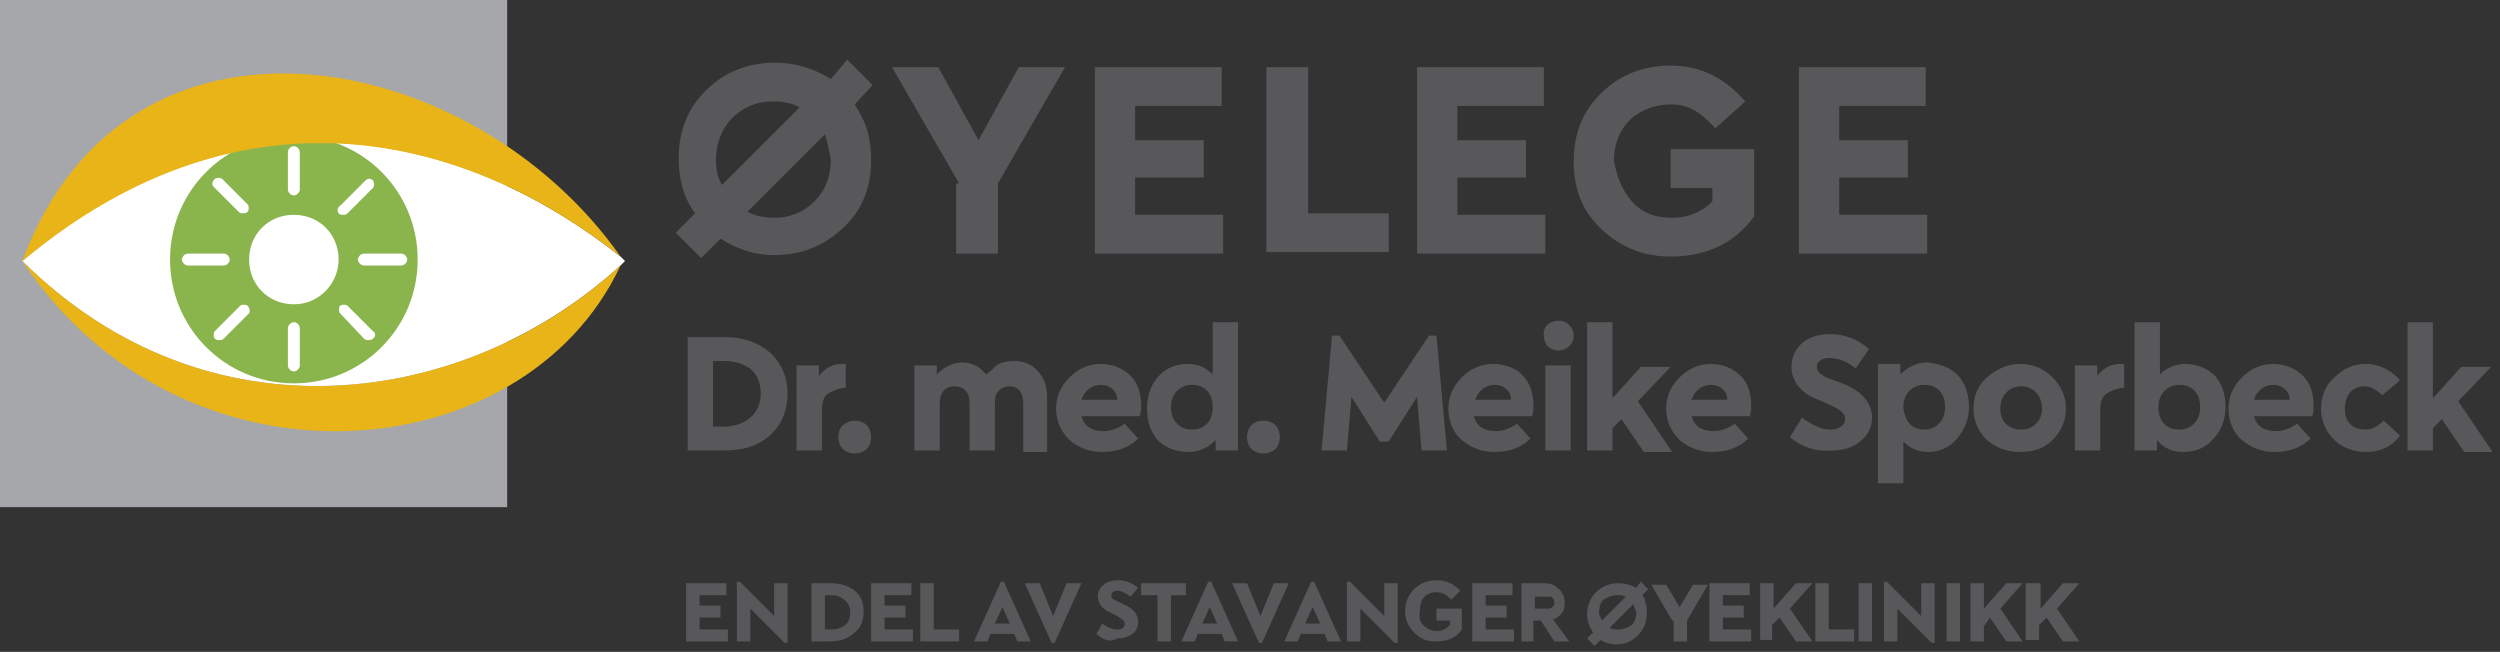 <?xml version="1.0" encoding="utf-8"?>
<!-- Generator: Adobe Illustrator 27.0.1, SVG Export Plug-In . SVG Version: 6.00 Build 0)  -->
<svg version="1.1" id="Layer_1" xmlns="http://www.w3.org/2000/svg" xmlns:xlink="http://www.w3.org/1999/xlink" x="0px" y="0px"
	 viewBox="0 0 167.6 43.7" style="enable-background:new 0 0 167.6 43.7;" xml:space="preserve">
<rect x="0" y="0" width="167.6" height="43.7" fill="#333333" stroke="none"/>
<style type="text/css">
	.st0{fill:#A6A7AA;}
	.st1{fill:#FFFFFF;}
	.st2{fill:#8AB54D;}
	.st3{fill:#E8B418;}
	.st4{fill:#58585B;}
</style>
<rect class="st0" width="34" height="34"/>
<path class="st1" d="M1.5,17.5c14.9-12.6,30-8.3,40.1-0.3l0.3,0.3l-0.3,0.3v0C31.1,27.4,13.9,29.8,1.5,17.5L1.5,17.5L1.5,17.5z"/>
<path class="st2" d="M19.7,9.1c-4.6,0-8.3,3.7-8.3,8.3c0,4.6,3.7,8.3,8.3,8.3c4.6,0,8.3-3.7,8.3-8.3C28,12.8,24.3,9.1,19.7,9.1z
	 M22.8,13.8l1.7-1.7c0.2-0.2,0.4-0.1,0.5,0c0.1,0.1,0.1,0.4,0,0.5l-1.7,1.7c-0.1,0.1-0.2,0.1-0.3,0.1c-0.1,0-0.2,0-0.3-0.1
	C22.6,14.2,22.6,13.9,22.8,13.8z M19.3,10.2c0-0.2,0.2-0.4,0.4-0.4s0.4,0.2,0.4,0.4v2.5c0,0.2-0.2,0.4-0.4,0.4s-0.4-0.2-0.4-0.4
	V10.2z M14.4,12c0.1-0.1,0.4-0.1,0.5,0l1.7,1.7c0.1,0.1,0.1,0.4,0,0.5c-0.1,0.1-0.2,0.1-0.3,0.1c-0.1,0-0.2,0-0.3-0.1l-1.7-1.7
	C14.2,12.4,14.2,12.2,14.4,12z M12.6,17.8c-0.2,0-0.4-0.2-0.4-0.4c0-0.2,0.2-0.4,0.4-0.4H15c0.2,0,0.4,0.2,0.4,0.4
	c0,0.2-0.2,0.4-0.4,0.4H12.6z M16.7,21l-1.7,1.7c-0.1,0.1-0.2,0.1-0.3,0.1c-0.1,0-0.2,0-0.3-0.1c-0.1-0.1-0.1-0.4,0-0.5l1.7-1.7
	c0.1-0.1,0.4-0.1,0.5,0S16.8,20.8,16.7,21z M20.1,24.5c0,0.2-0.2,0.4-0.4,0.4s-0.4-0.2-0.4-0.4v-2.5c0-0.2,0.2-0.4,0.4-0.4
	s0.4,0.2,0.4,0.4V24.5z M19.7,20.4c-1.7,0-3-1.3-3-3c0-1.7,1.3-3,3-3c1.7,0,3,1.3,3,3C22.7,19,21.4,20.4,19.7,20.4z M25,22.7
	c-0.1,0.1-0.2,0.1-0.3,0.1c-0.1,0-0.2,0-0.3-0.1L22.8,21c-0.1-0.1-0.1-0.4,0-0.5s0.4-0.1,0.5,0l1.7,1.7C25.2,22.3,25.2,22.6,25,22.7
	z M26.9,17.8h-2.5c-0.2,0-0.4-0.2-0.4-0.4c0-0.2,0.2-0.4,0.4-0.4h2.5c0.2,0,0.4,0.2,0.4,0.4C27.3,17.6,27.1,17.8,26.9,17.8z"/>
<path class="st3" d="M1.5,17.5c7-18.9,30.2-14.4,40.1-0.3C31.5,9.2,16.5,5,1.5,17.5L1.5,17.5z"/>
<path class="st3" d="M1.5,17.5c10.7,16.1,33.6,14.2,40.1,0.3v0C31.1,27.4,13.9,29.8,1.5,17.5L1.5,17.5z"/>
<g>
	<path class="st4" d="M46,43v-3.9h2.7v0.8h-1.8v0.7h1.4v0.8h-1.4v0.8h1.9V43H46z"/>
	<path class="st4" d="M49.4,39h0.2l2.3,2.3v-2.2h0.9v4h-0.2l-2.3-2.3V43h-0.9V39z"/>
	<path class="st4" d="M55.7,43h-1.3v-3.9h1.3c0.7,0,1.2,0.2,1.6,0.5c0.4,0.3,0.6,0.8,0.6,1.4c0,0.6-0.2,1.1-0.6,1.4
		C56.9,42.8,56.3,43,55.7,43z M55.7,39.9h-0.4v2.3h0.4c0.8,0,1.3-0.4,1.3-1.1c0-0.4-0.1-0.6-0.3-0.8C56.4,40,56.1,39.9,55.7,39.9z"
		/>
	<path class="st4" d="M58.4,43v-3.9h2.7v0.8h-1.8v0.7h1.4v0.8h-1.4v0.8h1.9V43H58.4z"/>
	<path class="st4" d="M62.6,39.1v3.1h1.7V43h-2.6v-3.9H62.6z"/>
	<path class="st4" d="M66.2,43h-0.9l1.8-4h0.2l1.8,4h-0.9l-0.2-0.5h-1.6L66.2,43z M67.2,40.7l-0.5,1.1h1L67.2,40.7z"/>
	<path class="st4" d="M69.7,39.1l0.9,2.2l0.9-2.2h1l-1.8,4h-0.2l-1.8-4H69.7z"/>
	<path class="st4" d="M73.5,42.5l0.4-0.7c0.4,0.3,0.7,0.4,1,0.4c0.3,0,0.5-0.1,0.5-0.4c0-0.2-0.2-0.3-0.5-0.5l-0.4-0.2
		c-0.5-0.2-0.9-0.6-0.9-1.1c0-0.3,0.1-0.6,0.4-0.8c0.2-0.2,0.6-0.3,1-0.3c0.5,0,0.9,0.2,1.3,0.5l-0.5,0.6c-0.3-0.2-0.6-0.4-0.9-0.4
		c-0.2,0-0.4,0.1-0.4,0.3c0,0.2,0.1,0.3,0.4,0.4l0.4,0.2c0.7,0.3,1,0.7,1,1.2c0,0.3-0.1,0.6-0.4,0.8s-0.6,0.3-1,0.3
		C74.4,43.1,74,42.9,73.5,42.5z"/>
	<path class="st4" d="M76.5,39.9v-0.8h3v0.8h-1V43h-0.9v-3.1H76.5z"/>
	<path class="st4" d="M80.1,43h-0.9l1.8-4h0.2l1.8,4h-0.9l-0.2-0.5h-1.6L80.1,43z M81.1,40.7l-0.5,1.1h1L81.1,40.7z"/>
	<path class="st4" d="M83.6,39.1l0.9,2.2l0.9-2.2h1l-1.8,4h-0.2l-1.8-4H83.6z"/>
	<path class="st4" d="M87,43h-0.9l1.8-4h0.2l1.8,4H89l-0.2-0.5h-1.6L87,43z M88,40.7l-0.5,1.1h1L88,40.7z"/>
	<path class="st4" d="M90.3,39h0.2l2.3,2.3v-2.2h0.9v4h-0.2l-2.3-2.3V43h-0.9V39z"/>
	<path class="st4" d="M95.4,41.9c0.2,0.2,0.5,0.4,0.9,0.4c0.4,0,0.6-0.1,0.9-0.4v-0.3h-0.9v-0.8H98v1.4c-0.4,0.6-1,0.8-1.8,0.8
		c-0.6,0-1-0.2-1.4-0.6c-0.4-0.4-0.6-0.9-0.6-1.4c0-0.6,0.2-1.1,0.6-1.5c0.4-0.4,0.9-0.6,1.5-0.6c0.6,0,1.1,0.2,1.6,0.7l-0.6,0.6
		c-0.3-0.3-0.6-0.5-1-0.5c-0.3,0-0.6,0.1-0.8,0.3c-0.2,0.2-0.3,0.5-0.3,0.9C95.1,41.4,95.2,41.7,95.4,41.9z"/>
	<path class="st4" d="M98.7,43v-3.9h2.7v0.8h-1.8v0.7h1.4v0.8h-1.4v0.8h1.9V43H98.7z"/>
	<path class="st4" d="M105.2,43h-1l-0.9-1.4h-0.5V43H102v-3.9h1.5c0.4,0,0.7,0.1,0.9,0.3c0.3,0.2,0.5,0.6,0.5,1
		c0,0.4-0.1,0.7-0.4,0.9c-0.1,0.1-0.2,0.2-0.4,0.2L105.2,43z M102.9,39.9v0.9h0.7c0.1,0,0.2,0,0.3,0c0.2-0.1,0.3-0.2,0.3-0.4
		c0-0.2-0.1-0.4-0.3-0.4c0,0-0.1,0-0.3,0H102.9z"/>
	<path class="st4" d="M110.1,39.9c0.1,0.1,0.2,0.3,0.2,0.5c0.1,0.2,0.1,0.4,0.1,0.7c0,0.6-0.2,1.1-0.6,1.5c-0.4,0.4-0.9,0.6-1.4,0.6
		c-0.4,0-0.8-0.1-1.1-0.3l-0.4,0.4l-0.5-0.5l0.4-0.4c-0.2-0.3-0.4-0.7-0.4-1.2c0-0.6,0.2-1.1,0.6-1.5c0.4-0.4,0.9-0.6,1.5-0.6
		c0.4,0,0.8,0.1,1.2,0.3L110,39l0.5,0.5L110.1,39.9z M107.4,41.6L109,40c-0.2-0.1-0.4-0.1-0.6-0.1c-0.3,0-0.6,0.1-0.9,0.3
		c-0.2,0.2-0.3,0.5-0.3,0.9C107.2,41.2,107.3,41.4,107.4,41.6z M109.5,40.5l-1.6,1.6c0.2,0.1,0.4,0.1,0.6,0.1c0.3,0,0.6-0.1,0.9-0.3
		c0.2-0.2,0.3-0.5,0.3-0.9C109.6,40.9,109.6,40.7,109.5,40.5z"/>
	<path class="st4" d="M112.1,41.6l-1.4-2.4h1l0.9,1.5l0.9-1.5h1l-1.4,2.4V43h-0.9V41.6z"/>
	<path class="st4" d="M114.6,43v-3.9h2.7v0.8h-1.8v0.7h1.4v0.8h-1.4v0.8h1.9V43H114.6z"/>
	<path class="st4" d="M118,39.1h0.9v1.7l1.5-1.7h1.1l-1.5,1.7l1.5,2.2h-1.1l-1.1-1.6l-0.5,0.5v1H118V39.1z"/>
	<path class="st4" d="M122.6,39.1v3.1h1.7V43h-2.6v-3.9H122.6z"/>
	<path class="st4" d="M125.5,43h-0.9v-3.9h0.9V43z"/>
	<path class="st4" d="M126.3,39h0.2l2.3,2.3v-2.2h0.9v4h-0.2l-2.3-2.3V43h-0.9V39z"/>
	<path class="st4" d="M131.4,43h-0.9v-3.9h0.9V43z"/>
	<path class="st4" d="M132.1,39.1h0.9v1.7l1.5-1.7h1.1l-1.5,1.7l1.5,2.2h-1.1l-1.1-1.6L133,42v1h-0.9V39.1z"/>
	<path class="st4" d="M135.9,39.1h0.9v1.7l1.5-1.7h1.1l-1.5,1.7l1.5,2.2h-1.1l-1.1-1.6l-0.5,0.5v1h-0.9V39.1z"/>
</g>
<g>
	<path class="st4" d="M57.3,7c0.3,0.5,0.6,1,0.8,1.6c0.2,0.6,0.3,1.4,0.3,2.1c0,1.9-0.6,3.4-1.9,4.6c-1.3,1.2-2.8,1.8-4.6,1.8
		c-1.3,0-2.5-0.4-3.6-1.1l-1.3,1.3l-1.7-1.7l1.3-1.3c-0.8-1.1-1.1-2.3-1.1-3.7c0-1.8,0.6-3.4,1.9-4.6c1.2-1.2,2.8-1.8,4.6-1.8
		c1.3,0,2.6,0.4,3.7,1.1L56.8,4l1.7,1.7L57.3,7z M48.4,12.4l5.2-5.2c-0.5-0.3-1.1-0.4-1.8-0.4c-1.1,0-2,0.4-2.7,1.1
		C48.4,8.6,48,9.6,48,10.7C48,11.3,48.1,11.9,48.4,12.4z M55.3,9l-5.2,5.2c0.6,0.3,1.2,0.4,1.8,0.4c1.1,0,2-0.4,2.7-1.1
		c0.7-0.7,1.1-1.6,1.1-2.8C55.6,10.2,55.5,9.6,55.3,9z"/>
	<path class="st4" d="M64.3,12.3l-4.5-7.8h3.1l2.7,4.9l2.7-4.9h3.1l-4.5,7.8v4.7h-2.8V12.3z"/>
	<path class="st4" d="M73.4,16.9V4.5h8.5v2.6h-5.8v2.3h4.6v2.5h-4.6v2.5H82v2.6H73.4z"/>
	<path class="st4" d="M87.7,4.5v9.8h5.4v2.6h-8.2V4.5H87.7z"/>
	<path class="st4" d="M95,16.9V4.5h8.5v2.6h-5.8v2.3h4.6v2.5h-4.6v2.5h5.9v2.6H95z"/>
	<path class="st4" d="M109.4,13.5c0.7,0.8,1.6,1.1,2.7,1.1c1.1,0,2-0.4,2.7-1.1v-0.9H112V10h5.6v4.5c-1.3,1.8-3.2,2.7-5.6,2.7
		c-1.8,0-3.3-0.6-4.6-1.8s-1.9-2.7-1.9-4.6c0-1.8,0.6-3.4,1.9-4.6c1.2-1.2,2.8-1.8,4.6-1.8c2,0,3.6,0.8,5,2.4l-2,1.8
		c-1-1.1-1.8-1.6-3-1.6c-1.1,0-2,0.4-2.7,1c-0.7,0.7-1.1,1.6-1.1,2.8C108.4,11.8,108.7,12.7,109.4,13.5z"/>
	<path class="st4" d="M120.6,16.9V4.5h8.5v2.6h-5.8v2.3h4.6v2.5h-4.6v2.5h5.9v2.6H120.6z"/>
</g>
<g>
	<path class="st4" d="M48.6,30.2h-2.5v-7.6h2.5c1.3,0,2.3,0.4,3.1,1.1c0.7,0.7,1.1,1.6,1.1,2.7c0,1.1-0.4,2.1-1.2,2.8
		C50.8,29.9,49.8,30.2,48.6,30.2z M48.5,24.2h-0.7v4.4h0.7c1.5,0,2.5-0.9,2.5-2.2c0-0.7-0.2-1.2-0.6-1.6
		C49.9,24.4,49.3,24.2,48.5,24.2z"/>
	<path class="st4" d="M55.5,26.4c-0.3,0.2-0.4,0.6-0.4,1.1v2.7h-1.7v-5.7h1.5l0,0.7c0.4-0.5,0.9-0.8,1.5-0.8c0.1,0,0.2,0,0.3,0v1.6
		c-0.1,0-0.2,0-0.2,0C56.1,26.1,55.8,26.2,55.5,26.4z"/>
	<path class="st4" d="M57.3,28.2c0.3,0,0.6,0.1,0.8,0.3c0.2,0.2,0.3,0.5,0.3,0.8c0,0.3-0.1,0.6-0.3,0.8c-0.2,0.2-0.5,0.3-0.8,0.3
		c-0.3,0-0.6-0.1-0.8-0.3c-0.2-0.2-0.3-0.5-0.3-0.8c0-0.3,0.1-0.6,0.3-0.8C56.8,28.3,57,28.2,57.3,28.2z"/>
	<path class="st4" d="M70.2,26.8v3.5h-1.6V27c0-0.6-0.3-1.1-0.9-1.1c-0.6,0-1,0.4-1,1v3.3H65V27c0-0.6-0.3-1.1-1-1.1
		c-0.6,0-1,0.4-1,1.1v3.2h-1.7v-5.7h1.5l0,0.6c0.5-0.5,1.1-0.8,1.7-0.8c0.7,0,1.2,0.3,1.6,0.8c0.3-0.2,0.5-0.4,0.7-0.6
		c0.3-0.2,0.7-0.3,1.2-0.3c0.6,0,1.1,0.2,1.5,0.6C70.1,25.4,70.2,26,70.2,26.8z"/>
	<path class="st4" d="M75.8,25.2c0.5,0.5,0.7,1.2,0.7,2c0,0.2,0,0.5-0.1,0.7h-3.9c0.2,0.7,0.7,1,1.5,1c0.5,0,1-0.2,1.4-0.5l0.9,1
		c-0.6,0.6-1.4,0.9-2.4,0.9c-0.9,0-1.6-0.3-2.2-0.8c-0.6-0.6-0.9-1.3-0.9-2.1c0-0.8,0.3-1.5,0.9-2.1c0.6-0.6,1.3-0.9,2.1-0.9
		C74.6,24.4,75.3,24.7,75.8,25.2z M74.9,26.8c0-0.6-0.5-1-1.1-1c-0.6,0-1.1,0.4-1.3,1H74.9z"/>
	<path class="st4" d="M77.6,29.5c-0.5-0.6-0.7-1.3-0.7-2.1s0.2-1.5,0.7-2.1c0.5-0.6,1.2-0.9,2-0.9c0.7,0,1.2,0.2,1.7,0.7v-3.5h1.7
		v8.6h-1.5l0-0.7c-0.5,0.5-1.1,0.8-1.8,0.8C78.8,30.3,78.1,30,77.6,29.5z M79.9,28.8c0.8,0,1.4-0.5,1.4-1.5c0-0.9-0.5-1.5-1.4-1.5
		c-0.8,0-1.4,0.6-1.4,1.5C78.5,28.2,79.1,28.8,79.9,28.8z"/>
	<path class="st4" d="M84.7,28.2c0.3,0,0.6,0.1,0.8,0.3c0.2,0.2,0.3,0.5,0.3,0.8c0,0.3-0.1,0.6-0.3,0.8c-0.2,0.2-0.5,0.3-0.8,0.3
		c-0.3,0-0.6-0.1-0.8-0.3c-0.2-0.2-0.3-0.5-0.3-0.8c0-0.3,0.1-0.6,0.3-0.8C84.1,28.3,84.4,28.2,84.7,28.2z"/>
	<path class="st4" d="M92.5,29.6l-1.9-3l-0.3,3.6h-1.7l0.7-7.7h0.5l3,4.5l3-4.5h0.5l0.7,7.7h-1.7l-0.3-3.6l-1.9,3H92.5z"/>
	<path class="st4" d="M102.1,25.2c0.5,0.5,0.7,1.2,0.7,2c0,0.2,0,0.5-0.1,0.7h-3.9c0.2,0.7,0.7,1,1.5,1c0.5,0,1-0.2,1.4-0.5l0.9,1
		c-0.6,0.6-1.4,0.9-2.4,0.9c-0.9,0-1.6-0.3-2.2-0.8s-0.9-1.3-0.9-2.1c0-0.8,0.3-1.5,0.9-2.1s1.3-0.9,2.1-0.9S101.7,24.7,102.1,25.2z
		 M101.3,26.8c0-0.6-0.5-1-1.1-1c-0.6,0-1.1,0.4-1.3,1H101.3z"/>
	<path class="st4" d="M104.5,21.5c0.6,0,1,0.5,1,1c0,0.6-0.5,1-1,1c-0.6,0-1-0.4-1-1C103.4,21.9,103.9,21.5,104.5,21.5z M105.3,30.2
		h-1.7v-5.7h1.7V30.2z"/>
	<path class="st4" d="M106.4,30.2v-8.6h1.7v5.1l1.9-2.1h2l-2.2,2.3l2.3,3.4h-1.9l-1.5-2.2l-0.6,0.6v1.5H106.4z"/>
	<path class="st4" d="M116.7,25.2c0.5,0.5,0.7,1.2,0.7,2c0,0.2,0,0.5-0.1,0.7h-3.9c0.2,0.7,0.7,1,1.5,1c0.5,0,1-0.2,1.4-0.5l0.9,1
		c-0.6,0.6-1.4,0.9-2.4,0.9c-0.9,0-1.6-0.3-2.2-0.8c-0.6-0.6-0.9-1.3-0.9-2.1c0-0.8,0.3-1.5,0.9-2.1c0.6-0.6,1.3-0.9,2.1-0.9
		S116.2,24.7,116.7,25.2z M115.8,26.8c0-0.6-0.5-1-1.1-1c-0.6,0-1.1,0.4-1.3,1H115.8z"/>
	<path class="st4" d="M120,29.3l0.8-1.3c0.7,0.5,1.3,0.8,1.9,0.8c0.6,0,1-0.3,1-0.7c0-0.4-0.3-0.6-0.9-0.9l-0.9-0.4
		c-1.1-0.4-1.8-1.2-1.8-2.2c0-0.6,0.2-1.1,0.7-1.6c0.5-0.4,1.1-0.6,1.9-0.6c0.9,0,1.8,0.3,2.6,1l-0.9,1.3c-0.6-0.5-1.2-0.7-1.8-0.7
		c-0.4,0-0.8,0.2-0.8,0.6c0,0.3,0.3,0.6,0.9,0.8l0.8,0.3c1.3,0.5,2,1.3,2,2.3c0,0.7-0.3,1.2-0.8,1.6c-0.5,0.4-1.1,0.6-1.9,0.6
		C121.8,30.3,120.8,30,120,29.3z"/>
	<path class="st4" d="M131.3,25.2c0.5,0.6,0.7,1.3,0.7,2.1c0,0.8-0.3,1.5-0.8,2.1c-0.5,0.6-1.2,0.9-1.9,0.9c-0.7,0-1.2-0.2-1.7-0.7
		v2.8h-1.7v-8h1.5l0,0.7c0.5-0.5,1.1-0.8,1.8-0.8C130.2,24.4,130.8,24.7,131.3,25.2z M129,28.8c0.8,0,1.4-0.6,1.4-1.5
		c0-0.9-0.5-1.5-1.4-1.5c-0.8,0-1.4,0.6-1.4,1.5C127.7,28.3,128.2,28.8,129,28.8z"/>
	<path class="st4" d="M137.6,29.5c-0.6,0.6-1.3,0.8-2.2,0.8c-0.9,0-1.6-0.3-2.2-0.8c-0.6-0.6-0.9-1.3-0.9-2.1c0-0.8,0.3-1.6,0.9-2.1
		s1.3-0.9,2.2-0.9c0.9,0,1.6,0.3,2.2,0.9s0.9,1.3,0.9,2.1C138.5,28.2,138.2,28.9,137.6,29.5z M136.9,27.4c0-0.9-0.6-1.5-1.4-1.5
		c-0.8,0-1.4,0.6-1.4,1.5c0,0.9,0.6,1.4,1.4,1.4C136.3,28.8,136.9,28.2,136.9,27.4z"/>
	<path class="st4" d="M141.2,26.4c-0.3,0.2-0.4,0.6-0.4,1.1v2.7h-1.7v-5.7h1.5l0,0.7c0.4-0.5,0.9-0.8,1.5-0.8c0.1,0,0.2,0,0.3,0v1.6
		c-0.1,0-0.2,0-0.2,0C141.8,26.1,141.5,26.2,141.2,26.4z"/>
	<path class="st4" d="M144.6,29.5l0,0.7h-1.5v-8.6h1.7v3.5c0.4-0.4,1-0.7,1.7-0.7c0.8,0,1.5,0.3,2,0.8c0.5,0.6,0.7,1.3,0.7,2.1
		c0,0.8-0.3,1.6-0.8,2.1c-0.5,0.6-1.2,0.9-2,0.9C145.7,30.3,145.1,30.1,144.6,29.5z M146.1,28.8c0.8,0,1.4-0.6,1.4-1.5
		c0-0.9-0.5-1.5-1.4-1.5c-0.8,0-1.4,0.6-1.4,1.5C144.7,28.3,145.3,28.8,146.1,28.8z"/>
	<path class="st4" d="M154.4,25.2c0.5,0.5,0.7,1.2,0.7,2c0,0.2,0,0.5-0.1,0.7h-3.9c0.2,0.7,0.7,1,1.5,1c0.5,0,1-0.2,1.4-0.5l0.9,1
		c-0.6,0.6-1.4,0.9-2.4,0.9c-0.9,0-1.6-0.3-2.2-0.8s-0.9-1.3-0.9-2.1c0-0.8,0.3-1.5,0.9-2.1s1.3-0.9,2.1-0.9S153.9,24.7,154.4,25.2z
		 M153.5,26.8c0-0.6-0.5-1-1.1-1c-0.6,0-1.1,0.4-1.3,1H153.5z"/>
	<path class="st4" d="M159.7,26.5c-0.4-0.4-0.8-0.6-1.2-0.6c-0.8,0-1.3,0.6-1.3,1.5c0,0.9,0.5,1.4,1.4,1.4c0.4,0,0.8-0.2,1.2-0.6
		l1.1,1c-0.6,0.8-1.4,1.1-2.3,1.1c-0.8,0-1.6-0.3-2.1-0.8c-0.6-0.6-0.9-1.3-0.9-2.1s0.3-1.6,0.9-2.1c0.6-0.6,1.3-0.9,2.1-0.9
		c0.9,0,1.7,0.4,2.3,1.1L159.7,26.5z"/>
	<path class="st4" d="M161.4,30.2v-8.6h1.7v5.1l1.9-2.1h2l-2.2,2.3l2.3,3.4h-1.9l-1.5-2.2l-0.6,0.6v1.5H161.4z"/>
</g>
</svg>
